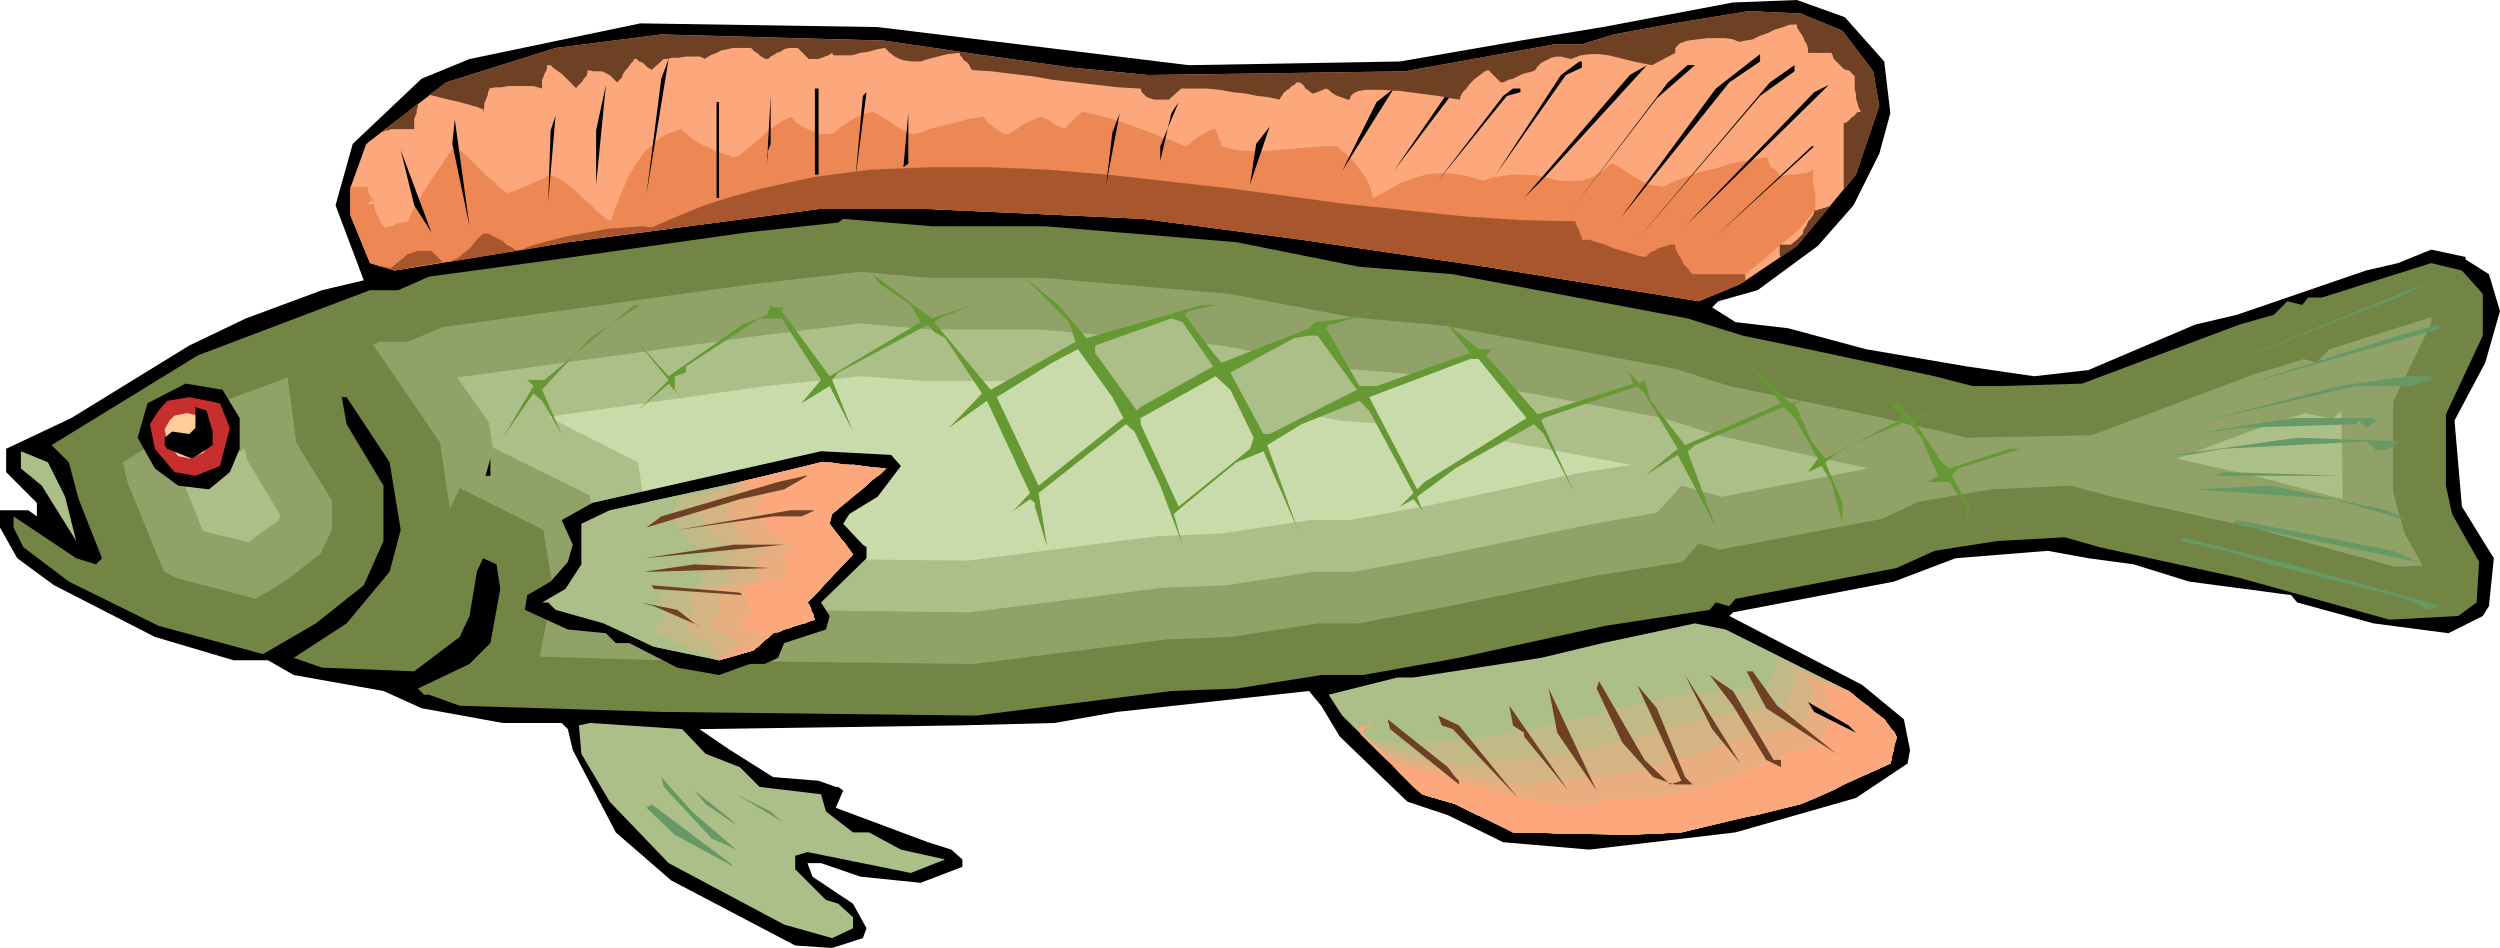 <svg xmlns="http://www.w3.org/2000/svg" width="650.4" height="2.569in" fill-rule="evenodd" stroke-linecap="round" preserveAspectRatio="none" viewBox="0 0 2034 771"><style>.brush1{fill:#000}.pen1{stroke:none}.brush2{fill:#fca87c}.brush7{fill:#adbf89}.brush8{fill:#c9dbab}.brush9{fill:#693}.brush10{fill:#696}.brush13{fill:#c1ba86}.brush14{fill:#d5b483}.brush15{fill:#e9ae80}.brush16{fill:#6e4024}</style><path d="m1533 50 5 42-9 33-21 42-29 33-49 36-32 9-5 5 19 12 43 5 63 17 82 14 55 8 44-5 87-37 34-8 105-36 26-6 27-11 28 6v2l19 12 9 30-12 42-25 47 6 70 26 42-4 39-5 8-28 14-61-8-62-17-5-6-83-11-45-14-37-5-33-6-75 6-50 19-131 25-3 3 108 56 34 28 5 25-2 11-42 28-98 28-119 14-70-6-45-22-33-11-55-53-15-25-10-12-156 17-51 9-78 2-211 3 25 17 35 22 37 3 14 5h2l4 3-6 14 75 28 19 6 9 8v6l-34 13-49-5-32-11h-11l4 11 33 22 11 20-3 8-25 8-30-2-101-53-45-39-35-67-4-17-5-5h-48l-66-12-31-14-73-13-21-12h-28l-64-19-82-42-30-22-14-25v-14h23l7 5v-11L5 384v-19l53-25 96-59 46-22 62-23 34-8-23-61 14-50 56-53 39-16 139-29 193 3 253 31 172-3 98-17 67-11 106-20 52-2 39 14 32 36z" class="pen1 brush1"/><path d="m1499 25 25 33 5 28-19 56-48 58-46 31-34 14-173-28-150-22-129-17-175-8h-89l-204 27-141 23-20-6-16-39v-22l13-36 65-50 89-28 86-11 181 5 75 11 78 11 62 6 209-3 122-22h22l26-8 49-9 61-10 42 2 34 14z" class="pen1 brush2"/><path d="M304 161v5l1 4 1 3 2 4 1 3 2 3 2 2h2l2-1h2l2-1 2-1 3-1h3l3-1 2-5 4-8 6-10 7-11 7-10 6-9 4-6 2-2 5 4 5 4 6 6 5 5 5 5 6 5 5 5 5 4 4-1 4-1 4-2 5-2 4-2 5-2 4-2 3-2h4l3 1 4 2 3 2 7 5 7 7 7 6 6 6 6 5 5 3 4-12 5-12 5-12 6-10 7-10 9-8 4-4 6-3 5-2 6-2 5 4 4 4 5 3 4 2 5 2 5 3 7 2 8 3 5-2 5-4 6-5 6-5 5-5 7-5 6-4 7-3 3 4 4 3 4 2 4 2 4 1 4 2h10l4-3 3-3 4-2 4-3 4-2 4-2 5-2 5-1 4 2 5 3 5 3 4 3 5 3 4 2 4 2h2l6-1 7-3 8-2 8-2 8-2 7-2 7-1 6-1 2 2 2 3 3 2 2 2 3 2 3 2 2 1h4l3-2 3-2 4-3 4-2 4-2 5-2 3-1 2 1 3 1 2 1 3 2 2 2 3 1 2 1 2 1 14-14 11 2 11 3 10 3 11 4 11 4 10 4 11 4 10 4 3-2 2-2 4-3 3-2 4-2 3-2 3-1h2v2l1 1 1 2v2l1 2 1 1 1 2v2l11 3 11 1h11l12-1 12-1 13-1 12-1h12l4 4 4 3 4 4 4 5 4 5 4 6 3 7 2 8 12-6 10-6 11-4 10-3 10-1h11l12 2 14 4 8-3 8-1 8-1h7l14 1 12 3 6 1h17l6-2 6-3 5-3 7-6 5 2 5 3 4 3 5 3 5 3 6 3 5 1 7 1 8-4 11-4 11-4 13-3 12-4 12-2 10-2 8-1 1 4 1 2 1 2 2 1 2 1 1 2 1 1 1 2h3l4-1h7l3-1h4l4-2 3-1-1 2v8l1 5 1 5v9l-1 4-5 7-7 8-9 8-10 8-10 9-10 8-9 8-8 7-26 11-173-28-150-22-129-17-175-8h-89l-204 27-141 23-20-6-16-39v-23h14v2l1 2v1l1 2 1 2 1 2v1l1 2h-5l5-5z" class="pen1" style="fill:#ed8754"/><path d="m1407 67-89 111 78-106 36-28v6l-25 17zm-869-3 6-16-18 110 12-94zm749-9-13 6-57 81-2 3 55-84 15-11h2v5zm-47 106 86-100 14-8-84 92-16 16zm108-81-69 90 78-103 16-14h6l-31 27zm84-2-100 117 108-128 20-14v5l-28 20zm-947 28 8-37-8 81v-44zm691-28 11-9-53 70 42-61zm300-3 12-6-117 115 105-109zm-813-3h3v70h-3V72zm457 11 14-11-42 67 28-56zm117-8-11 3-56 69 53-69 8-6h6v3zm-535 3 3-3-9 70 6-67zm-78 47v8l3-55v39l-3 8zm-39 36h-2V83h2v78zm359-30 9-39 6-9-15 36v12z" class="pen1 brush1"/><path d="m318 218 6-5 4-3 3-3 3-1 3-1 3-1h11l9 9h1l-40 7-14-4 11 2zm48-5 4-2 4-2 3-3 4-3 3-3 3-4 3-3 3-3h4l4 2 4 2 4 2 3 3 4 2 3 2 2 1-55 9zm56-9 10-4 14-4 16-4 17-3 16-3 15-1 13-1 7 1 21-9 22-9 22-7 22-6 22-5 23-5 23-3 23-3 24-1 24-1h48l48 2 49 4 98 11 97 13 48 5 47 5 46 3 45 1v2l1 2 1 2 1 1v2l1 2 1 2v2h6l6 2 7 2 7 3 7 2 7 2 6 2 6 1 2-2 2-2 3-1 3-2 3-1 4-1 3-1h4v2l1 3 2 4 2 3 2 4 3 3 2 3 2 2h42l1 1v4l-4 3-34 14-173-28-150-22-129-17-175-8h-89l-204 27-40 7z" class="pen1" style="fill:#a8562e"/><path d="m415 86-2 75 2-75zm382 0-5 61 5-61zm287 3-28 53 28-53zm-349 47 4-44v41l-4 3zm103-44-5 39 5-39zm67 16 6-16-11 58 5-42zm-457-2 4-12-6 70 2-58zm429-12-5 48 5-48zm-509 23 2-20 12 87-14-67zm654 0 11-14-16 47 5-33zm-35-3-9 36 9-36zm409 78 78-73h2l-80 73zM337 167l-11-45 25 67-14-22zm1142-17-67 50 67-50z" class="pen1 brush1"/><path d="m850 184 156 13 100 20 76 6 191 36 45 14 53 11 103 22 31 8h22l67-2 128-48 28-8 11-11 12 3 5-6h11l89-28 25 6 17 19v34l-30 64v58l5 23 22 39-2 33-15 11-56 3-122-34-114-25-28-8-55 3-51 8-31 14-131 25-5 6-11-3-5 6-85 13-119 26-78 14h-34l-69 11-53 2-159 20-256-3-164-5-25-9h-4l-5-5 42-20 17-17 8-44-3-20-11-5-5 11-6 36-8 17-37 28-75-3-23-8 43-28 35-42 9-34-9-55-35-53h-4l4 22 30 50v45l-16 36-39 31-43 25-85-23-73-36-37-28-8-16v-9l51 34 16 5 5-5-19-48-8-30-14-14 119-73 140-53h23l25-11 103-14 156-22 74-8 4-3 72 6h92z" class="pen1" style="fill:#738545"/><path d="m234 307 7 53 29 47v24l-9 19-28 22-25 15-65-17-11-6h1l-29-71-4-17 80-49 54-20zm68-26 7-3h23l28-12 253-35 87-10 56 5h92l152 13 100 19 76 7 187 35 44 14 24 5 25 5 24 5 24 5 24 5 24 6 24 5 24 6 102-2 133-50 37-11 2-1 11 3 10-11 83-26v5l-31 64v73l9 33 15 27-22 1-117-32-114-25-33-9-65 3-59 10-30 14-132 25-17-5-13 15-70 11-120 25-74 14h-33l-70 11-53 2-157 20-253-3-100-3 11-55-8-48-68-34-8 17-8-54-54-79h-2z" class="pen1" style="fill:#90a267"/><path d="m165 432-15-38 49-29 2 9 27 45-1 4-25 18-37-9zm1355-51-119 23-33-9-20 22-57 10-120 25-69 13h-33l-71 11-52 2-157 20-249-3-50-1 2-14-12-77-79-39-3-20-26-37 246-34 82-10 55 5h91l148 13 101 19 75 6 183 34 44 14 123 27zm251-8 78-29 27-8 22 5 7-7 1 72-64-17-71-16z" class="pen1 brush7"/><path d="m845 310 144 12 100 20 76 6 162 30-44 7-120 26-65 12h-32l-73 11-51 2-155 20-256-3-12-77-73-37 177-25 78-8 52 4h92z" class="pen1 brush8"/><path d="m792 248-28 11-4 3 46 55 69-39-5-16-37-37 28 23 23 27 94-27h11l-22 5-3 3 23 31 7 8 71-28 5-5 25-3 50-14-61 19h-3l-2 3 27 47h14l76-27-20-25 27 22h12l2-3-8 8 42 48 78-25-5-11-6-6 16 17 4-3 5 17 28 36 78-34-28-33 36 33 19-5-16 5 14 31 11 14 64-33-11-12h9v3l7 9 20-6-13 6-4 2 23 34 6 5 49-16h9l-51 16-5 6 14 25v8l-2 3v-11l-14-20h-18l9-5-14-31-11-14-53 23-14 11 14 33v17l-9-34-8-13-11 5 8-11-19-33-9-9-72 31-6 5 23 62-31-59-27 17-6 5 33-27-27-45-6-6-76 26-2 2 27 59-25-48-8-8-64 36-31 23 4 11-7-9-11 6 11-11-36-67-8-8-47 19-28 17 25 69-28-64-22 9-44 36-7 6 7 25-18-48-21-44-7-6-71 56 7 44-10-33v-3l-4-3-13 9-3 3 16-17-35-75-31 22 27-28-30-45-9-5-5-6-73 39-5 6 17 42-19-37-23 14 16-19-32-50h-18l-60 39v5l-9 3v11l9 11-7-8-7-8-25 22 25-25-28-34 28 31 60-42 20-8 3-8 2 2h9l-2 3 39 53 74-44-8-14-25-17-6-8 48 36 34-11z" class="pen1 brush9"/><path d="m1800 301 172-70-14 8-158 62z" class="pen1 brush10"/><path d="m480 275-39 42 16 36-16-27-7-6-25 36 25-42-5-5h14l73-61h5l-41 27z" class="pen1 brush9"/><path d="m987 298-59 33-3 3-34-47v-6l62-22 9 3 25 36z" class="pen1 brush7"/><path d="m1822 314 129-41 32-9 3 3-164 47z" class="pen1 brush10"/><path d="m1104 317-71 36h-5l-27-50 52-28 12-2h7l32 44z" class="pen1 brush7"/><path d="m914 340-69 55-34-72 45-28 21-11 28 39 9 17zm328 0-83 52-6 6-39-75 82-31h7l39 48zm-222 16-3 9-58 47-31-67v-5l61-34 12 11 19 39z" class="pen1 brush8"/><path d="m1978 309-17 5h-44l-122 28 108-28 55-8h20v3z" class="pen1 brush10"/><path d="M195 340v25l-8 19-17 14-25-3-19-14-14-25 8-28 31-16 30 5 14 23z" class="pen1 brush1"/><path d="m187 348-8 31-20 8-17-3-16-19-4-20 7-11 7-8 18-3 25 5 8 20z" class="pen1" style="fill:#c72e2e"/><path d="m171 350-5 18-11 5-10-2-9-11-2-11 4-7 4-4 10-2 14 3 5 11z" class="pen1" style="fill:#fc9"/><path d="M173 351v11l-12 8-5 3-20-8-2-3v-6l6-5 14 2 5-5v-17l9 3 5 17z" class="pen1 brush1"/><path d="m1933 342-8 6-6-6-2 3-95 3-20 3h-7l71-11h65l2 2zm11 23-13 2 2-2-8-6-117 6-27 5h-12l100-14 84 3-9 6z" class="pen1 brush10"/><path d="m53 404 9 36-28-45-17-14v-14l22 9 14 28z" class="pen1 brush7"/><path d="m733 379-19 25-23 14-5 8 16 17 3 2v9l-37 36 7 11-3 11-34 11-5 12-11 5h-12l-25 9-34-6-39-20h-11l-8-8-31-3-35-16 2-12 19-11 14-16 4-14-9-20 25-14 186-42 57 3 8 9zm-338 8 4-14v14h-4z" class="pen1 brush1"/><path d="m677 418-2 8 19 25-37 39 6 14-34 11-16 14-28 8-53-11-41-19-39-11-6-6h-5l19-11 13-20v-33l23-11 106-23 66-16 53 5-44 37z" class="pen1 brush7"/><path d="M528 408v3l-1 2v2l-1 1-1 2-2 1-1 1 4 6 3 6 4 4 3 4 4 4 5 3 5 3 7 3-12 4v5l1 2 1 3v2l1 3v5h-4l-4 1-4 1-5 1-4 2-5 1h-4l-4 1v5l1 3v2l1 3 1 2 1 3 1 2-9 7v1l1 1v3l21 10 53 11 28-8 16-14 34-11-6-14 37-39-19-25 2-8 44-37-53-5-66 16-74 16z" class="pen1 brush7"/><path d="M551 406v4l-1 1v2l-1 1-1 2-1 1-2 1 4 7 3 5 4 4 3 4 4 4 5 3 5 3 7 3-2 1h-1l-2 1h-1l-2 1h-1l-2 1h-1v5l1 2 1 3v3l1 2v5l-4 1-4 1-4 1-5 1-4 1-5 1-4 1h-4v5l1 3 1 3v2l1 3 1 2 1 2-1 1-1 1-1 1-1 1-1 1-1 1h-1l-1 1v5l3 2 2 1 3 1 2 1 3 2 3 1 2 1 3 1 4 2 3 2 4 1 4 2 4 1 3 2 4 2 4 1 3-1 4-1 3-1 4-1 3-1 4-1 3-1 4-1 2-2 2-1 2-2 2-2 2-2 2-1 2-2 2-2 5-1 4-2 4-1 4-2 4-1 5-1 4-2 4-1-1-2v-2l-1-2-1-1v-2l-1-2-1-2-1-1 5-5 5-5 4-5 5-5 4-5 5-5 4-4 5-5-2-3-3-4-2-3-3-3-2-3-3-3-2-3-2-3v-3l1-1v-2l1-1v-1l6-5 5-4 6-5 5-4 6-5 5-5 6-4 5-5h-6l-7-1-6-1-7-1h-7l-6-1-7-1h-7l-8 2-8 2-8 2-9 2-8 2-8 2-9 2-8 2-6 2-7 2-6 1-6 2-7 2-6 2-6 1-7 2z" class="pen1 brush13"/><path d="m575 404-1 2v2l-1 2v1l-1 2-1 1-1 1-2 2 4 6 3 5 4 5 3 4 5 3 4 4 5 3 7 3h-2l-1 1h-3l-2 1h-1l-2 1h-1v5l1 3 1 2v3l1 3v4l-4 1-4 1-4 1-5 1-4 1-5 1-4 1h-4v3l1 3v2l1 3v2l1 3 1 2 1 2-1 1-1 1-1 1-1 1-1 1-1 1-1 1-1 1v5l3 1 2 1 3 1 2 2 3 1 3 1 2 1 3 2 1 1 1 2 1 2 1 2v2l1 2 1 1 1 2 3-1 4-1 3-1 4-1 3-1 4-1 3-1 4-1 2-2 2-1 2-2 2-2 2-2 2-1 2-2 2-2 5-1 4-2 4-1 4-2 4-1 5-1 4-2 4-1-1-2v-2l-1-2-1-1v-2l-1-2-1-2-1-1 5-5 5-5 4-5 5-5 4-5 5-5 4-4 5-5-2-3-3-4-2-3-3-3-2-3-3-3-2-3-2-3v-3l1-1v-2l1-1v-1l6-5 5-4 6-5 5-4 6-5 5-5 6-4 5-5h-6l-7-1-6-1-7-1h-7l-6-1-7-1h-7l-8 2-8 2-8 2-9 2-8 2-8 2-9 2-8 2-3 2-4 1-3 2-4 1-3 2-4 1-3 2-3 1z" class="pen1 brush14"/><path d="m598 403-1 1v4l-1 1-1 2-1 1-1 2-2 1 4 6 3 5 4 5 3 4 5 4 4 3 6 3 6 3h-2l-1 1h-2l-1 1h-2l-1 1h-3v5l1 3 1 3v2l1 3v5h-4l-4 1-4 1-5 1-4 1-5 1-4 1-4 1v2l1 3v3l1 2v3l1 2 1 2 1 3-1 1h-1l-1 1-1 1-1 1-1 1-1 1-1 1v5l3 1 2 1 3 2 3 1 2 1 3 1 2 2 3 1-2 2-2 2-2 2-2 2-2 2-2 2-2 2-2 2 3-1 4-1 3-1 4-1 3-1 4-1 3-1 4-1 2-2 2-1 2-2 2-2 2-2 2-1 2-2 2-2 5-1 4-2 4-1 4-2 4-1 5-1 4-2 4-1-1-2v-2l-1-2-1-1v-2l-1-2-1-2-1-1 5-5 5-5 4-5 5-5 4-5 5-5 4-4 5-5-2-3-3-4-2-3-3-3-2-3-3-3-2-3-2-3v-3l1-1v-2l1-1v-1l6-5 5-4 6-5 5-4 6-5 5-5 6-4 5-5h-6l-7-1-6-1-7-1h-7l-6-1-7-1h-7l-8 2-8 2-8 2-9 2-8 2-8 2-9 2-8 2-1 1v2l-1 1v1l-1 2v1l-1 1v2z" class="pen1 brush15"/><path d="M621 401v2l-1 1v2l-1 2-1 1-1 2-1 1-2 1 4 6 3 6 4 4 3 4 5 4 4 3 6 3 6 3-12 4v5l1 2 1 3v2l1 3v5h-4l-4 1-4 1-5 1-4 1-4 1-5 1-4 1v3l1 2v3l1 2v3l1 2 1 3 1 2-8 7v5l21 10-39 18 28-8 16-14 34-11-6-14 37-39-19-25 2-8 44-37-53-5-66 16 19 9z" class="pen1 brush2"/><path d="m1800 387 11-3 97 3h-108z" class="pen1 brush10"/><path d="m638 398-36 8-76 23 12-9 95-28 22-5h2l-19 11z" class="pen1 brush16"/><path d="m1958 423-60-17-112-8 61-3 95 20 16 8z" class="pen1 brush10"/><path d="M652 420h-23l-78 11 92-16h20l-11 5z" class="pen1 brush16"/><path d="m1967 457-151-31 4-3 127 25 20 9zm19 36-10 3-18-9-111-28-25-8-47-11v-3l89 22 122 34z" class="pen1 brush10"/><path d="m524 454 73-11h41l-114 11zm8 11h-8l41-6 62 3-95 3zm72 19-72-5-2-3 72 6 2 2zm-39 23 4 2-37-16-11-3 30 6 14 11z" class="pen1 brush16"/><path d="m1504 562 29 23 10 14-5 22-73 33-97 23-42 2-95-2-47-23-27-8-65-64-11-17 56-14h13l104-16 50-12 75-16 25 5 100 50z" class="pen1 brush7"/><path d="m1106 595 1-1 1-1 1-1 1-1 1-1 1-1 1-1 1-1 19-1 20-2 19-2 19-4 38-8 39-9 19-4 20-4 19-3 19-3 19-2 19-1 20 1 19 2v-2l2-2 1-2 2-3 1-3 2-3 2-3 1-2 71 35 29 23 10 14-5 22-73 33-97 23-42 2-95-2-47-23-27-8-50-49 1-2 1-1 1-1 1-1h1l2-1 1-1 2-1h-2l-2 1h-1l-1 1h-4l-2 3 1 1z" class="pen1 brush7"/><path d="m1113 602 3-1 5 1 7 1 8 1 8 1h14l2-1 1-1 19-1 18-1 18-3 18-3 34-7 34-8 33-8 33-7 17-2 17-2h34l1-1 2-3 1-3 2-4 1-4 2-4v-8l8 4 7 3 8 4 7 3 7 4 8 3 7 4 7 3 4 3 3 3 4 3 3 2 4 3 3 3 4 3 4 3 1 1 1 2 2 2 1 2 1 1 2 2 1 2 1 2v2l-1 3-1 3v3l-1 2-1 3v3l-1 3-9 4-9 4-9 4-9 4-9 5-9 4-9 4-10 4-12 3-12 3-12 3-12 2-12 3-13 3-12 3-12 3h-11l-5 1h-16l-5 1h-17l-12-1h-35l-12-1h-24l-5-3-6-3-6-3-6-3-6-2-6-3-6-3-6-3-3-1-4-1-3-1-4-1-3-1-4-1-3-1-3-1-7-6-6-6-6-6-6-7-7-6-6-6-6-6-6-6 1-2 1-1 1-1 1-1h1l2-1 1-1 2-1h-2l-2 1h-1l-1 1h-4v1h-1v1h-1v1l1 1 1 1 1 1 1 1 1 1 1 1 1 1 1 1z" class="pen1 brush13"/><path d="M1121 608h4l10 3 13 3 15 3 15 3 14 2h10l4-1 2-2 18-1 18-1 17-2 16-3 30-7 29-7 28-8 27-7 15-3 14-2 15-1 16-1 1-2 2-3 1-4 2-4 2-6v-10l-1-5 6 2 5 3 6 3 6 2 6 3 6 2 6 3 5 2 4 3 3 3 4 3 3 2 4 3 3 3 4 3 4 3 1 1 1 2 2 2 1 2 1 1 2 2 1 2 1 2v2l-1 3-1 3v3l-1 2-1 3v3l-1 3-9 4-9 4-9 4-9 4-9 5-9 4-9 4-10 4-12 3-12 3-12 3-12 2-12 3-13 3-12 3-12 3h-11l-5 1h-16l-5 1h-17l-12-1h-35l-12-1h-24l-5-3-6-3-6-3-6-3-6-2-6-3-6-3-6-3-3-1-4-1-3-1-4-1-3-1-4-1-3-1-3-1-7-6-6-6-6-6-6-7-7-6-6-6-6-6-6-6 1-2 1-1 1-1 1-1h1l2-1 1-1 2-1h-2l-2 1h-1l-1 1h-4v1h-1v1h-1v1l2 2 2 2 2 1 2 2 2 2 2 2 2 1 2 2z" class="pen1 brush14"/><path d="m1129 615 5 1 14 3 19 5 22 6 23 5 20 3 8 1h7l2-1 3-1 1-1 1-1 19-1 16-1 16-2 14-2 27-6 23-7 23-7 23-8 12-3 12-3 13-2 14-2 1-2 2-4 2-5 2-5 1-6v-7l-1-6-3-6 5 1 4 2 4 1 4 2 5 1 4 2 4 2 4 1 4 3 3 3 4 3 3 2 4 3 3 3 4 3 4 3 1 1 1 2 2 2 1 2 1 1 2 2 1 2 1 2v2l-1 3-1 3v3l-1 2-1 3v3l-1 3-9 4-9 4-9 4-9 4-9 5-9 4-9 4-10 4-12 3-12 3-12 3-12 2-12 3-13 3-12 3-12 3h-11l-5 1h-16l-5 1h-17l-12-1h-35l-12-1h-24l-5-3-6-3-6-3-6-3-6-2-6-3-6-3-6-3-3-1-4-1-3-1-4-1-3-1-4-1-3-1-3-1-7-6-6-6-6-6-6-7-7-6-6-6-6-6-6-6 1-2 1-1 1-1 1-1h1l2-1 1-1 2-1h-2l-2 1h-1l-1 1h-4v1h-1v1h-1v1l3 3 3 2 3 3 3 2 3 3 3 3 3 2 3 3z" class="pen1 brush15"/><path d="m1136 621 8 2 18 5 25 7 29 8 29 7 26 5 11 1 9-1h4l3-1 2-2 1-2h18l16-1 14-1 13-2 12-3 10-2 10-3 9-4 18-7 17-7 19-8 24-6 1-3 2-4 2-5 2-7 1-7v-8l-1-4-1-3-2-4-2-4 21 5 29 23 10 14-5 22-73 33-97 23-42 2-95-2-47-23-27-8-50-49 1-2 1-1 1-1 1-1h1l2-1 1-1 2-1h-2l-2 1h-1l-1 1h-4l-2 3 31 27z" class="pen1 brush2"/><path d="m1446 574 48 39-57-37-16-30h5l20 28zm-53 19-22-44 45 72-23-28zm50 25h6v6l-12-6-27-44-19-25 19 13 33 56zm-84 20 9-3-36-78 16 19 23 56 6 6h-15l-17-6-25-28-21-44 2-6 37 64 21 20zm-92-42-7-36 39 83-32-47z" class="pen1 brush16"/><path d="m1510 596-34-17-5-8 33 19 6 6z" class="pen1 brush1"/><path d="M1240 599v-3l-9-6-3-16 48 69-36-44zm-5 50-53-56-9-3-3-8 17 8 48 59zm-51-17 3 3v3l-56-45-2-8 49 39 6 8z" class="pen1 brush16"/><path d="m574 613 28 11 16 16 50 6 4 14 22 17h13l26 14 36 8-28 11-84-17-10 3v11l25 25 10 3 12 11v9l-17 8-39-11-94-50-48-50-23-39-2-23 9-2 75 5 19 20z" class="pen1 brush7"/><path d="m599 691-20-9-39-42-2-8 25 28 36 31zm0-20-25-17-9-11 29 23 5 5zm37-3-37-22 28 14 9 8zm-39 37-48-26-23-22 4-3 64 48 3 3z" class="pen1 brush10"/><path d="M297 118h1v-1h1v-1l-1 1-1 1zm17-13h23v-8l1-3 1-2v-3l1-2v-3l-26 21zm35-28 8 2 8 2 9 2 7 2 7 2 5 2 1 1h1-1l-1 1 1-4v-3l1-2 1-3 1-2v-2l1-2v-1l5-1h5l5-1h21l7 2v-7l1-2 1-3 1-2 1-2v-3h3l2 2 4 3 3 2 4 4 3 3 3 3 2 2v-1l1-1 2-2 2-2 1-2 2-2 1-3v-2l5 1h7l2 1 2 1 2 1 3 3 3 3 2-2 2-2 1-3 2-3 2-2 2-3 2-2 1-2h2l2 2 3 1 2 2 2 2 2 1 1 1 10-9h3l4-1h5l6-1h11l3 1 1 1 5-3 5-2 4-2 5-1 4-1h15l1 1 2 2 2 1 2 2 3 2 2 1h2l2-2 2-1 3-2 3-1 3-2 4-1h7l9 9h8l2-1h1l2-1 3-1 3-2 1 2h15l7-2 7-1 7-2 6-1 4 4 4 3 4 2 3 1 7 1h7l6-2 8-2 8-2 10-1v2l2 2 1 2 2 1 2 2 1 2 1 2 1 1 16 1 16 2 17 2 17 3 18 2 17 2 18 2 18 1 1 3 2 2 2 2 3 1 3 1h12l10-9h21l10 1 11 2 10 1 10 2 9 1 9 2 1-2 1-1 1-2 2-2 3-2 2-2 2-1 2-2h2l2 1 2 2 1 2 2 1 2 2 2 1h1l10-4 2 1 2 2 3 2 2 1 3 1 3 1 2 1h2l1-3 2-2 4-2 6-1h13l15 1 16 2 15 2 11 2 7 1v-2l2-4 3-3 3-4 4-4 4-3 4-3 3-1 10 10h2l4-2 4-1 4-2 4-2 4-1 4-1 2-1 2-3 3-3 4-2 4-2 4-1h4l4 1 4 1 8-3 8-1h7l8 1 8 2 8 2 9 2 10 2 19-10v-4l4-4 6-2 8-1 8-1h15l6 1 5 2 5-1 6-1 6-3 6-2 6-3 7-2 5-2h6v2l1 2 2 3 2 3 1 3 2 3 1 4v3h19l1 2 1 3 2 2 2 2 2 2 2 2 2 1h2l5 5v11l1 3v4l1 3 1 4 2 4h-2l-2 1-1 2-2 1-2 2-2 2-2 1h-1v54l10-12 19-56-5-28-25-33-34-14-42-2-61 10-49 9-26 8h-22l-122 22-209 3-62-6-78-11-75-11-181-5-86 11-89 28-14 10zm1140 91h-2l-2 1h-2l-1 1h-2l-1 1h-3v2l-1 2-2 3-2 2-1 3-2 3-1 2v2l-5 5-5 4h-9v9l1 1 13-9 27-32zM314 105h8-4l-2 1h-2l-2 1h-1l3-2z" class="pen1 brush16"/></svg>
